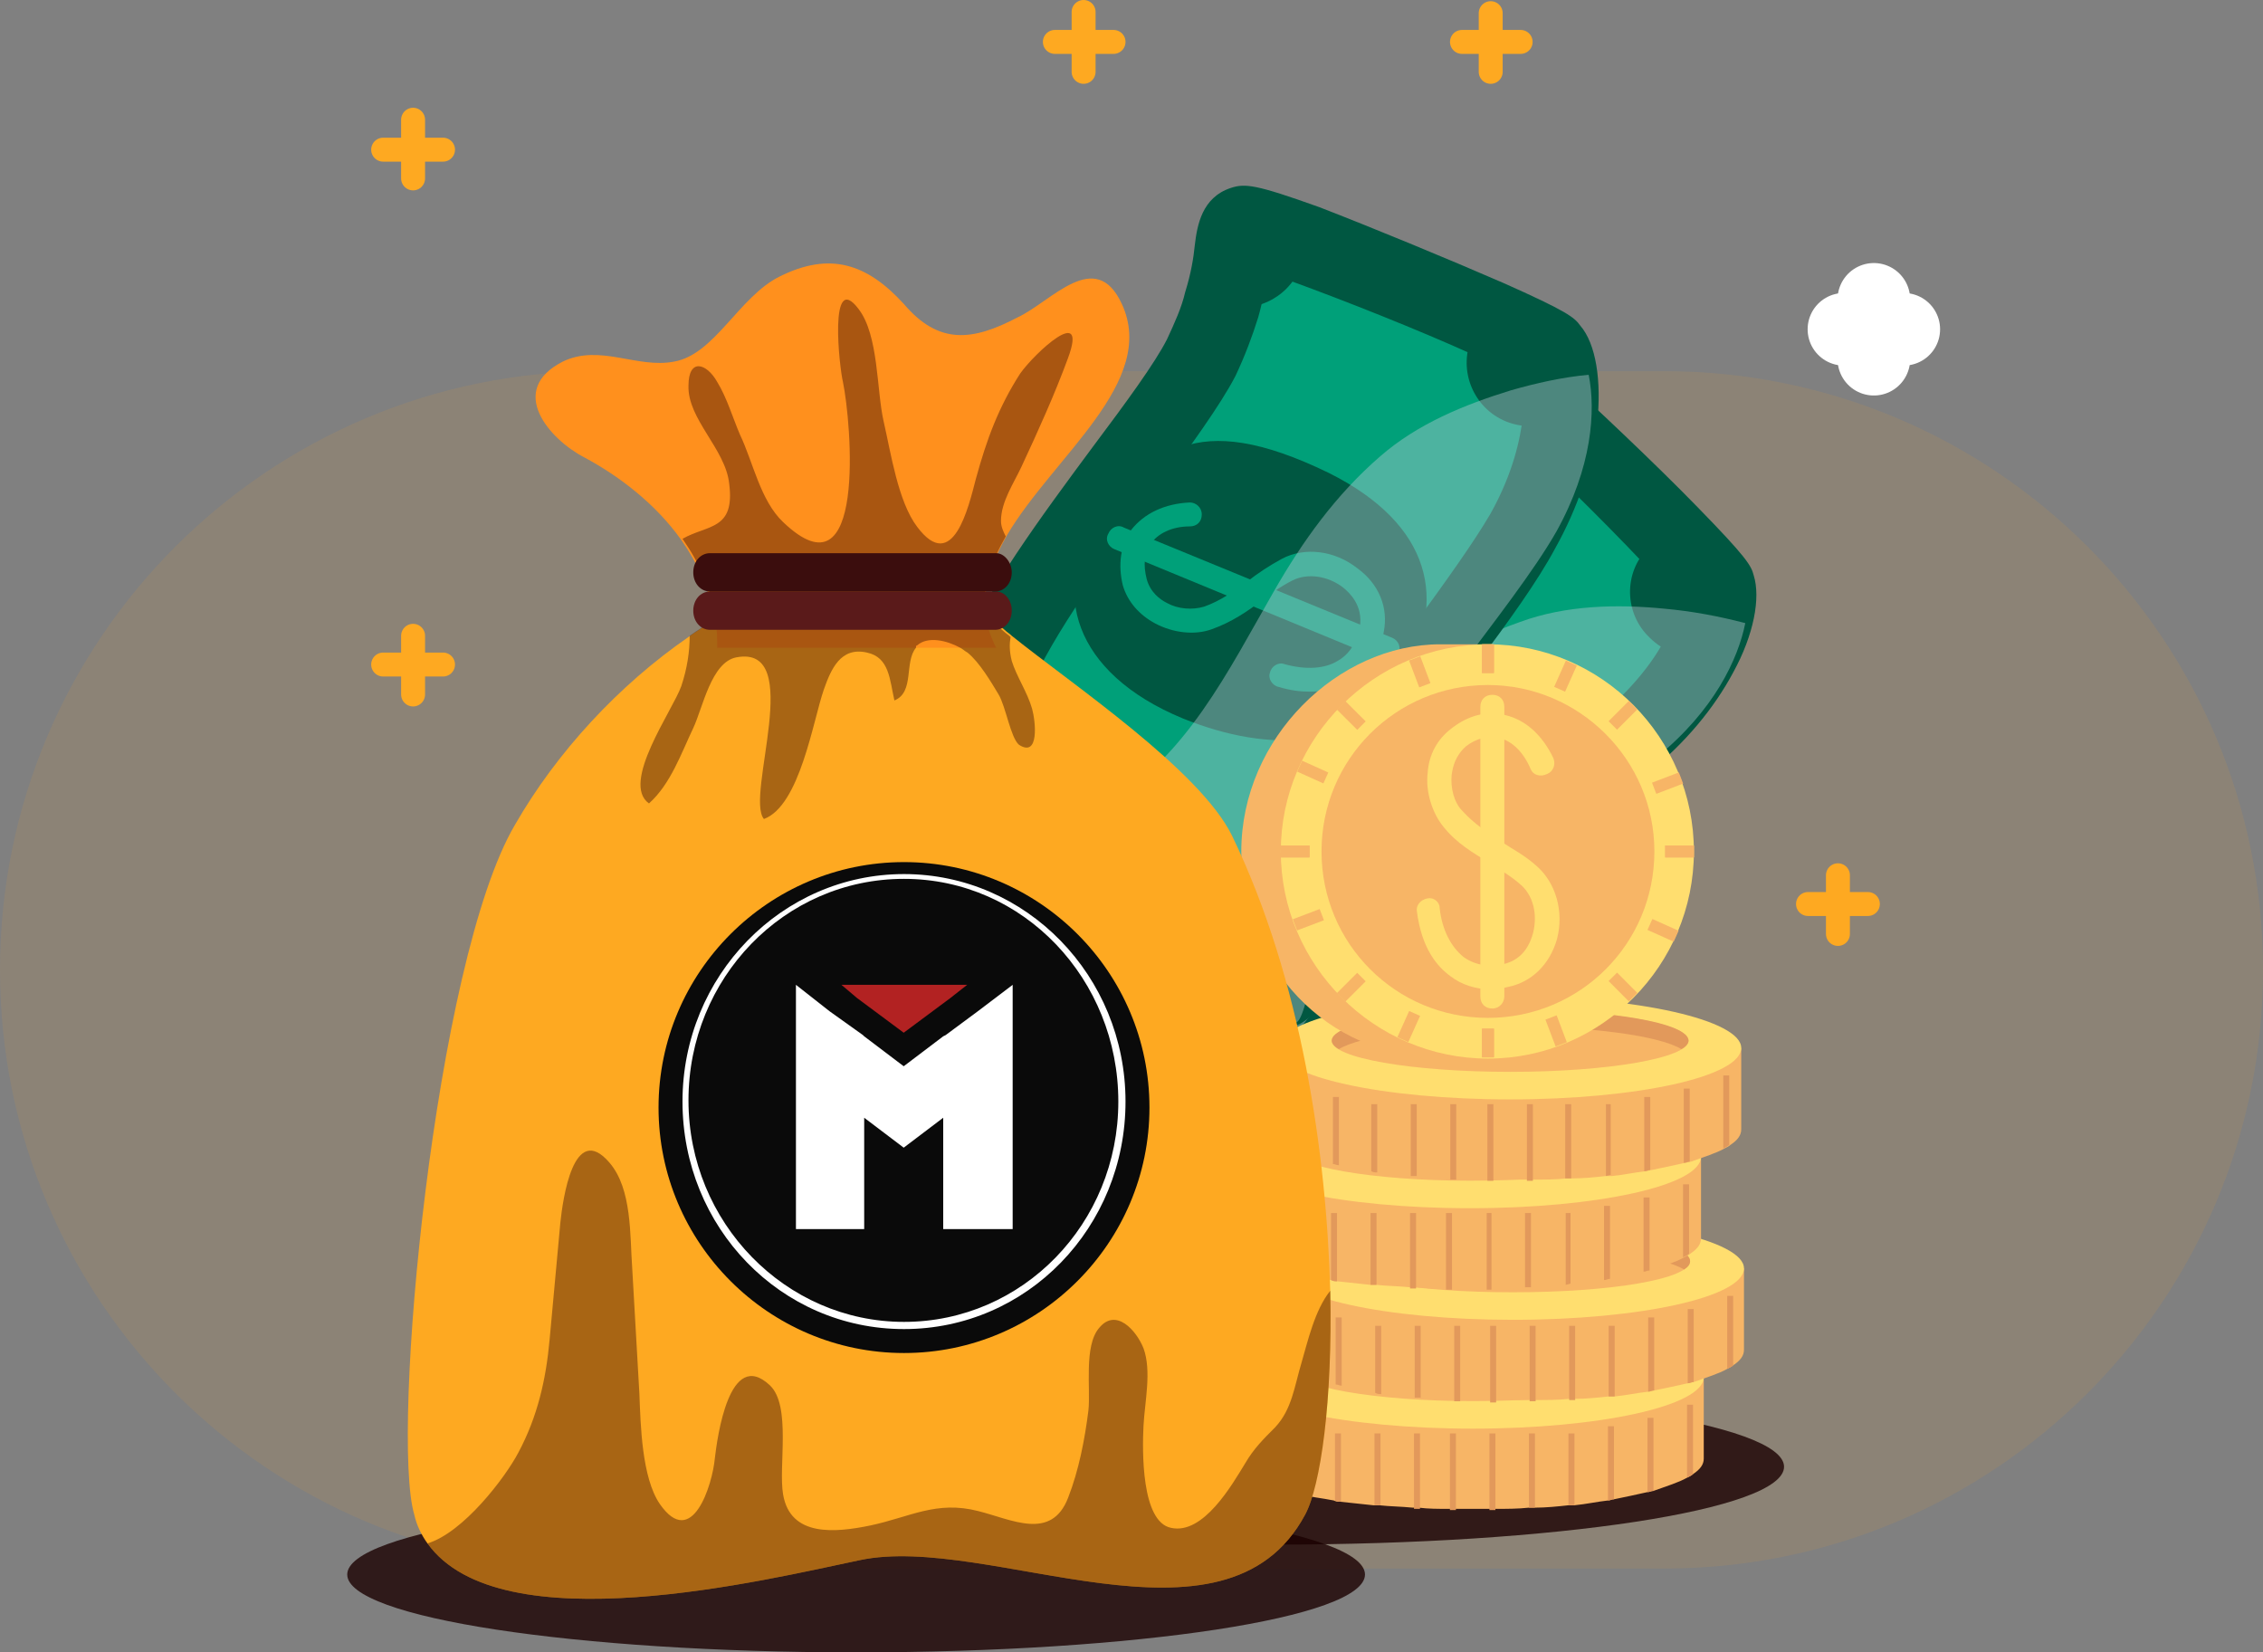 <?xml version="1.0" encoding="utf-8"?>
<!-- Generator: Adobe Illustrator 23.0.2, SVG Export Plug-In . SVG Version: 6.00 Build 0)  -->
<svg version="1.1" id="Layer_1" xmlns="http://www.w3.org/2000/svg" xmlns:xlink="http://www.w3.org/1999/xlink" x="0px" y="0px"
	 viewBox="0 0 189 138" style="enable-background:new 0 0 189 138;" xml:space="preserve">
<rect x="0" y="0" width="189" height="138" fill="#808080" stroke="none"/>
<style type="text/css">
	.st0{opacity:0.1;fill-rule:evenodd;clip-rule:evenodd;fill:#FEA921;enable-background:new    ;}
	.st1{fill:#1B0000;fill-opacity:0.8;}
	.st2{fill:#00A079;}
	.st3{fill:#005741;}
	.st4{opacity:0.4;}
	.st5{fill:#C1D0D9;}
	.st6{fill:#F7B566;}
	.st7{fill:#FFDE6F;}
	.st8{fill:#E2995B;}
	.st9{fill:#FEA921;}
	.st10{fill:#FF901D;}
	.st11{fill:#280000;fill-opacity:0.4;}
	.st12{fill:#5A1A1A;}
	.st13{fill:#3B0D0D;}
	.st14{fill:none;stroke:#FFFFFF;stroke-width:6.063;stroke-linecap:round;}
	.st15{fill:none;stroke:#FEA921;stroke-width:2;stroke-linecap:round;}
	.st16{fill:#0A0A0A;}
	.st17{fill:#FFFFFF;}
	.st18{fill:#B22222;}
</style>
<g transform="translate(0 1)">
	<path class="st0" d="M50,30h89c27.6,0,50,22.4,50,50l0,0c0,27.6-22.4,50-50,50H50c-27.6,0-50-22.4-50-50l0,0C0,52.4,22.4,30,50,30z
		"/>
	<g transform="translate(29)">
		<path class="st1" d="M85,130.5c0,3.6-19,6.5-42.5,6.5S0,134.1,0,130.5c0-3.6,19-6.5,42.5-6.5S85,126.9,85,130.5z"/>
		<path class="st1" d="M120,121.5c0,3.6-19,6.5-42.5,6.5S35,125.1,35,121.5s19-6.5,42.5-6.5S120,117.9,120,121.5z"/>
		<g transform="translate(5 15)">
			<g transform="translate(45.862 10.541)">
				<g>
					<path class="st2" d="M65.8,22.1c0.6,1.7-0.1,8.5-7.4,14.5c-5.8,4.7-18.6,10.9-25.1,17.1c-5.2,5-9.5,13.8-10.5,12.9
						C21.8,65.7,0.2,46.4,0,44.6c-0.2-1.8,2.7-8.9,8.5-15c6.7-7.1,22.1-15.2,27.1-19.6c6.1-5.4,5.8-10,7.4-9.8
						C44.5,0.2,65.2,20.4,65.8,22.1z"/>
				</g>
				<g>
					<path class="st3" d="M23,67c-0.8,0-1.6-0.3-2.3-0.9c-0.2-0.2-2.1-1.9-4.6-4.2C12.7,58.8,7.9,54.4,4.4,51
						c-4.9-4.8-5.4-5.8-5.5-7.1c-0.1-1.5,0.6-3.7,2.2-6.6c1.7-3.1,4.1-6.4,6.8-9.2c4-4.2,10.9-8.5,17-12.3c3.8-2.3,7.4-4.6,9-6.1
						c1.1-1,2-1.9,2.9-3c1-1.3,1.7-2.4,2.2-3.3c0.8-1.5,2-3.5,4.5-3.4c1.2,0.1,2.1,0.5,6.3,4.2c3.5,3.2,8.5,7.9,12.1,11.6l0,0
						c4.1,4.2,4.5,4.9,4.7,5.7c0.6,1.9,0,5-1.7,8.1c-1.6,3-4,5.9-7.1,8.4c-2.4,2-5.9,4.2-9.5,6.5c-4.8,3-10.1,6.4-13.4,9.5
						c-2,1.9-3.9,4.5-5.6,7.1l-0.5,0.7c-2.4,3.5-3.4,4.9-5.4,5.1C23.3,67,23.1,67,23,67z M24.9,61.3C24.9,61.3,24.9,61.3,24.9,61.3
						C24.9,61.3,24.9,61.3,24.9,61.3z M5.5,43C6,43.5,7,44.6,8.9,46.5c3.4,3.4,8.1,7.7,11.5,10.8c0.9,0.8,1.6,1.5,2.3,2.1
						c0.3-0.4,0.5-0.8,0.8-1.1l0.5-0.7c1.9-2.8,4.1-5.7,6.4-8c3.7-3.6,9.4-7.2,14.4-10.3c3.5-2.2,6.8-4.3,8.9-6
						c3-2.5,4.7-4.9,5.5-6.5c0.8-1.4,1.1-2.5,1.2-3.1c-0.4-0.5-1.3-1.5-3.1-3.3l0,0C53.8,16.7,49,12,45.6,8.9
						c-0.6-0.6-1.2-1-1.6-1.4c-0.5,0.9-1.2,2-2.2,3.2c-1.1,1.3-2.3,2.6-3.6,3.8c-2.1,1.9-5.7,4.1-9.9,6.7
						c-5.8,3.6-12.3,7.6-15.8,11.3c-3.1,3.3-5,6.4-5.8,7.9C6.1,41.5,5.7,42.4,5.5,43z M60.8,24L60.8,24L60.8,24z M60.5,23.1
						L60.5,23.1L60.5,23.1z"/>
				</g>
				<g>
					<path class="st3" d="M7.9,40.3c2.1,2,2.2,5.4,0.1,7.5c-0.4,0.4-0.8,0.7-1.3,1c-2.6-2.6-4.5-4.6-4.6-5.1
						c-0.1-0.8,0.5-2.6,1.8-4.9C5.3,38.7,6.8,39.2,7.9,40.3z M26.2,58.9c0.1,0.1,0.3,0.3,0.4,0.4c-1.9,2.8-3.3,4.9-3.8,4.5
						c-0.3-0.2-2.1-1.9-4.6-4.2c0.1-0.2,0.3-0.4,0.5-0.6C20.8,56.9,24.1,56.8,26.2,58.9z M47.7,6.6c-0.2,0.7-0.6,1.3-1.1,1.8
						c-2,2-5.1,2.1-7.2,0.3c2.6-3.3,3-5.6,4.1-5.5C43.8,3.2,45.5,4.6,47.7,6.6z M59.6,18c2.2,2.3,3.8,4,4,4.5c0.3,0.8,0,3-1.5,5.7
						c-1.5,0.2-3-0.3-4.2-1.5c-2.1-2-2.2-5.4-0.1-7.5C58.3,18.7,58.9,18.2,59.6,18z M42.5,25.1c6.5,7.1,5.3,13.7-0.6,18.2
						c-5.5,4.2-12.5,1.9-18.3-3.7c-7.2-6.9-6.4-14.1-0.5-17.8C29.3,18,34.1,15.8,42.5,25.1z"/>
				</g>
				<g transform="translate(24.037 23.603)">
					<g>
						<path class="st2" d="M12.8,23.8c-2.2,0-5-0.6-8-2.9c-1.9-1.4-2.8-3.6-2.5-5.8c-2.3-0.6-4.4-1.9-6-3.8c-1.9-2.3-2.8-5.1-2.5-8
							C-6-0.1-4.2-3-1.5-4.7C1.4-6.5,5.1-6.8,8.6-5.5c2.9,1,4.5,3.9,4.1,6.8c3.8,0,7.5,2.2,9.6,5.6c2.2,3.6,2.2,8,0,11.4
							c-1.8,2.8-4.5,4.7-7.6,5.2C14.2,23.7,13.5,23.8,12.8,23.8z"/>
					</g>
					<g>
						<path class="st2" d="M17.5,23.3c-1.6,0-3.2-0.6-4.4-1.8L-4.3,4.7c-2.5-2.5-2.6-6.5-0.1-9C-2-6.9,2-6.9,4.6-4.5l17.4,16.8
							c2.5,2.5,2.6,6.5,0.1,9C20.8,22.6,19.1,23.3,17.5,23.3z"/>
					</g>
				</g>
				<g class="st4">
					<path class="st5" d="M59.2,24.3c-4-0.4-8.3-0.3-12.1,1.1c-4.6,1.6-8.6,4.2-12.5,7.2c-6,4.7-12,10.2-19.8,11.4
						C9.6,44.7,5,43.5,1.1,40.7c-0.8,1.8-1.1,3.2-1,3.9c0.2,1.8,21.8,21.2,22.8,22.1c1,0.9,5.3-7.9,10.5-12.9
						c6.4-6.2,19.3-12.3,25.1-17.1c4.8-3.9,6.8-8.2,7.4-11.2C63.6,24.9,61.4,24.5,59.2,24.3z"/>
				</g>
			</g>
			<g transform="translate(44.183)">
				<g>
					<path class="st2" d="M53.4,12.1c1.2,1.4,3.1,7.9-1.6,16.2c-3.7,6.6-13.3,17-17,25.1c-3,6.5-3.7,16.3-4.9,15.9
						S1.4,58.9,0.5,57.3c-0.9-1.6-0.8-9.3,2.4-17.1c3.6-9,14.9-22.3,17.9-28.3C24.5,4.6,22.5,0.5,24,0C25.5-0.4,52.2,10.7,53.4,12.1
						z"/>
				</g>
				<g>
					<path class="st3" d="M28.9,69.9c-0.4,0-0.8-0.1-1.2-0.2c-0.6-0.2-2.9-1.1-5.8-2.2c-4.3-1.6-10.3-3.9-14.9-5.8
						c-6.3-2.6-7.1-3.3-7.7-4.6c-0.7-1.3-0.8-3.7-0.4-7c0.4-3.5,1.5-7.5,2.9-11.1c2.2-5.4,7-11.9,11.3-17.7c2.7-3.6,5.2-7,6.2-9
						c0.6-1.3,1.2-2.6,1.5-3.9c0.5-1.6,0.7-2.9,0.8-3.9c0.2-1.7,0.6-4,3-4.8c1.2-0.4,2.1-0.3,7.4,1.6C36.4,3,42.7,5.6,47.3,7.6l0,0
						c5.4,2.4,6,2.9,6.5,3.6c1.3,1.5,1.8,4.6,1.4,8.2c-0.4,3.4-1.6,7-3.5,10.4c-1.5,2.8-3.9,6.1-6.5,9.6c-3.3,4.5-7,9.7-8.9,13.8
						c-1.1,2.5-1.9,5.6-2.6,8.6l-0.2,0.9c-1,4.1-1.3,5.8-3.1,6.8C30,69.7,29.4,69.9,28.9,69.9z M5,53.8c0.7,0.4,2,1,4.5,2
						c4.7,2,11.2,4.5,14.7,5.8c1.1,0.4,2.1,0.8,2.9,1.1c0.1-0.4,0.2-0.9,0.3-1.3l0.2-0.9c0.8-3.3,1.7-6.8,3-9.8
						c2.1-4.7,6.1-10.1,9.6-14.9c2.4-3.3,4.7-6.5,6.1-8.9c1.9-3.4,2.5-6.3,2.7-8.1c0.2-1.6,0.1-2.7-0.1-3.3
						c-0.6-0.3-1.7-0.9-4.1-1.9l0,0c-4.4-2-10.7-4.5-15.1-6.1c-0.8-0.3-1.5-0.5-2-0.7c-0.2,1-0.4,2.3-0.8,3.7
						c-0.5,1.6-1.1,3.2-1.9,4.9c-1.3,2.5-3.8,5.9-6.7,9.9c-4,5.5-8.6,11.7-10.5,16.3c-1.7,4.2-2.3,7.7-2.5,9.5C5,52.2,5,53.2,5,53.8
						z M5.1,54.5L5.1,54.5L5.1,54.5z M49.4,15.7L49.4,15.7L49.4,15.7z M48.8,15L48.8,15L48.8,15z"/>
				</g>
				<g>
					<path class="st3" d="M6.2,50.4c2.7,1.1,4,4.2,2.9,6.9c-0.2,0.5-0.5,1-0.8,1.4c-3.4-1.4-5.9-2.6-6.1-3C1.8,55,1.7,53.1,2,50.5
						C3.3,49.9,4.8,49.8,6.2,50.4z M30.1,60.9c0.2,0.1,0.4,0.2,0.5,0.3c-0.8,3.3-1.3,5.8-1.9,5.5c-0.3-0.1-2.6-1-5.8-2.2
						c0.1-0.3,0.1-0.5,0.2-0.8C24.4,61,27.5,59.8,30.1,60.9z M30.8,4.3c0,0.7-0.1,1.4-0.4,2.1c-1.1,2.6-4,3.9-6.6,3
						c1.2-4.1,0.7-6.3,1.7-6.7C25.9,2.6,28,3.3,30.8,4.3z M46,10.5c2.9,1.3,5.1,2.3,5.3,2.7c0.6,0.7,1.1,2.8,0.7,5.8
						c-1.3,0.7-2.9,0.8-4.4,0.2c-2.7-1.1-4-4.2-2.9-6.9C45.1,11.6,45.5,11,46,10.5z M32.8,23.5c8.6,4.3,10,10.7,6.1,17.1
						C35.3,46.6,28,47,20.6,44c-9.2-3.8-11.1-10.8-7-16.4C17.9,21.8,21.5,18,32.8,23.5z"/>
				</g>
				<g transform="translate(15.186 26.964)">
					<g>
						<path class="st2" d="M16,14.8c-0.8,0-1.6-0.1-2.6-0.4c-0.5-0.1-0.9-0.7-0.7-1.2c0.1-0.5,0.7-0.9,1.2-0.7
							c1.8,0.5,3.4,0.4,4.5-0.3c1.2-0.7,1.6-1.9,1.8-2.8c0.3-1.8-0.9-2.9-1.4-3.3c-1.3-1-3-1.2-4.2-0.6c-1,0.5-1.8,1.1-2.6,1.7
							C10.8,8.1,9.5,9,7.8,9.6c-1.4,0.5-3.2,0.3-4.7-0.5C1.8,8.4,0.8,7.3,0.4,5.9C0,4.2,0.2,2.6,1.1,1.3C2.2-0.1,3.9-0.9,6-1
							c0.5,0,1,0.4,1,1c0,0.6-0.4,1-1,1c-1.5,0-2.7,0.6-3.3,1.5C2.2,3.3,2.1,4.2,2.4,5.4c0.3,1.1,1.1,1.7,1.7,2C5,7.9,6.2,8,7.2,7.7
							c1.4-0.5,2.5-1.3,3.6-2.1c0.9-0.7,1.8-1.3,2.9-1.9c1.9-1,4.4-0.7,6.3,0.8c1.8,1.3,2.6,3.3,2.2,5.3c-0.3,1.8-1.3,3.3-2.7,4.1
							C18.8,14.3,17.6,14.8,16,14.8z"/>
					</g>
					<g>
						<path class="st2" d="M22.4,12.2c-0.1,0-0.3,0-0.4-0.1L-0.3,2.9c-0.5-0.2-0.8-0.8-0.5-1.3c0.2-0.5,0.8-0.8,1.3-0.5l22.4,9.2
							c0.5,0.2,0.8,0.8,0.5,1.3C23.2,12,22.8,12.2,22.4,12.2z"/>
					</g>
				</g>
				<g class="st4">
					<path class="st5" d="M48,16.6c-3.9,1.2-7.8,2.8-10.9,5.5c-3.7,3.2-6.5,7.1-8.9,11.3c-3.8,6.6-7.3,13.9-14.2,17.9
						c-4.5,2.6-9.2,3.1-13.9,2c0,2,0.1,3.4,0.5,4c0.9,1.6,28.1,11.6,29.3,12.1s2-9.3,4.9-15.9c3.7-8.1,13.3-18.6,17-25.1
						c3-5.4,3.3-10.1,2.7-13.1C52.3,15.5,50.1,16,48,16.6z"/>
				</g>
			</g>
			<g transform="translate(69.365 67.218)">
				<g transform="translate(.229 27.498)">
					<g>
						<path class="st6" d="M38.7,4.3c0,0,0,5.6,0,6.8c0,0.5-0.3,0.9-0.9,1.3c-0.1,0.1-0.3,0.2-0.5,0.3c-0.7,0.4-1.7,0.7-2.8,1.1
							c-0.2,0-0.3,0.1-0.5,0.1c-0.9,0.2-1.8,0.4-2.8,0.6c-0.2,0-0.3,0.1-0.5,0.1c-0.9,0.1-1.8,0.3-2.8,0.4L27.4,15
							c-0.9,0.1-1.9,0.2-2.8,0.2c-0.2,0-0.3,0-0.5,0c-0.9,0.1-1.9,0.1-2.8,0.1l-0.5,0c-0.5,0-1.1,0-1.7,0c-0.4,0-0.8,0-1.2,0
							c-0.2,0-0.3,0-0.5,0c-0.9,0-1.7,0-2.5-0.1c-0.2,0-0.3,0-0.5,0c-1-0.1-1.9-0.1-2.8-0.2c-0.2,0-0.3,0-0.5,0
							c-1-0.1-1.9-0.2-2.8-0.3c-0.2,0-0.3,0-0.5-0.1c-1-0.2-2-0.3-2.8-0.5c-0.2,0-0.3-0.1-0.5-0.1c-1.1-0.3-2.1-0.6-2.8-0.9
							l-0.5-0.2C0.2,12.4,0,11.4,0,10.8c0-1.3,0-6.5,0-6.5L38.7,4.3L38.7,4.3z"/>
					</g>
					<g>
						<path class="st7" d="M38.7,4.3c0,2.4-8.7,4.3-19.3,4.3S0,6.7,0,4.3s8.7-4.3,19.3-4.3C30.1,0.1,38.7,2,38.7,4.3z"/>
					</g>
					<g>
						<path class="st6" d="M34.2,3.7c0,1.5-6.6,2.6-14.8,2.6S4.5,5.1,4.5,3.7S11.2,1,19.4,1C27.6,1,34.2,2.2,34.2,3.7z"/>
					</g>
					<g>
						<path class="st8" d="M5.1,4.4c1.8-1.1,7.5-1.9,14.3-1.9c6.8,0,12.5,0.8,14.3,1.9c0.4-0.2,0.6-0.5,0.6-0.7
							c0-1.5-6.6-2.6-14.8-2.6S4.5,2.2,4.5,3.7C4.5,3.9,4.7,4.2,5.1,4.4z M18,9v6.4c-0.2,0-0.3,0-0.5,0V9H18L18,9z"/>
					</g>
					<g>
						<polygon class="st8" points="20.8,15.4 20.8,9 21.3,9 21.3,15.4 						"/>
					</g>
					<g>
						<path class="st8" d="M24.6,9v6.2c-0.2,0-0.3,0-0.5,0V9L24.6,9L24.6,9z"/>
					</g>
					<g>
						<polygon class="st8" points="27.4,15 27.4,9 27.9,9 27.9,15 						"/>
					</g>
					<g>
						<path class="st8" d="M31.2,8.4v6.1c-0.2,0-0.3,0.1-0.5,0.1V8.4L31.2,8.4L31.2,8.4z M34.5,7.7v6.1c-0.2,0-0.3,0.1-0.5,0.1V7.7
							H34.5L34.5,7.7z M37.8,6.6v5.8c-0.1,0.1-0.3,0.2-0.5,0.3V6.6L37.8,6.6L37.8,6.6z M15,9v6.3c-0.2,0-0.3,0-0.5,0V9H15z M11.7,9
							v6c-0.2,0-0.3,0-0.5,0v-6L11.7,9L11.7,9z M8.4,9v5.7c-0.2,0-0.3,0-0.5-0.1V9H8.4L8.4,9z M5.1,8.4v5.7c-0.2,0-0.3-0.1-0.5-0.1
							V8.4H5.1z"/>
					</g>
					<g>
						<polygon class="st8" points="1.3,12.9 1.3,6.9 1.8,6.9 1.8,13.1 						"/>
					</g>
				</g>
				<g transform="translate(3.587 18.409)">
					<g>
						<path class="st6" d="M38.7,4.3c0,0,0,5.6,0,6.8c0,0.5-0.3,0.9-0.9,1.3c-0.1,0.1-0.3,0.2-0.5,0.3c-0.7,0.4-1.7,0.7-2.8,1.1
							c-0.2,0-0.3,0.1-0.5,0.1c-0.9,0.2-1.8,0.4-2.8,0.6c-0.2,0-0.3,0.1-0.5,0.1c-0.9,0.1-1.8,0.3-2.8,0.4L27.4,15
							c-0.9,0.1-1.9,0.2-2.8,0.2c-0.2,0-0.3,0-0.5,0c-0.9,0.1-1.9,0.1-2.8,0.1l-0.5,0c-0.5,0-1.1,0-1.7,0c-0.4,0-0.8,0-1.2,0
							c-0.2,0-0.3,0-0.5,0c-0.9,0-1.7,0-2.5-0.1c-0.2,0-0.3,0-0.5,0c-1-0.1-1.9-0.1-2.8-0.2c-0.2,0-0.3,0-0.5,0
							c-1-0.1-1.9-0.2-2.8-0.3c-0.2,0-0.3,0-0.5-0.1c-1-0.2-2-0.3-2.8-0.5c-0.2,0-0.3-0.1-0.5-0.1c-1.1-0.3-2.1-0.6-2.8-0.9
							l-0.5-0.2C0.2,12.4,0,11.4,0,10.8c0-1.3,0-6.5,0-6.5H38.7z"/>
					</g>
					<g>
						<path class="st7" d="M38.7,4.3c0,2.4-8.7,4.3-19.3,4.3S0.1,6.7,0.1,4.3s8.7-4.3,19.3-4.3S38.7,2,38.7,4.3z"/>
					</g>
					<g>
						<path class="st6" d="M34.2,3.7c0,1.5-6.6,2.6-14.8,2.6S4.5,5.2,4.5,3.7s6.6-2.6,14.8-2.6S34.2,2.2,34.2,3.7z"/>
					</g>
					<g>
						<path class="st8" d="M5.1,4.4c1.8-1.1,7.5-1.9,14.3-1.9c6.8,0,12.5,0.8,14.3,1.9C34,4.2,34.2,4,34.2,3.7
							c0-1.5-6.6-2.6-14.8-2.6S4.5,2.2,4.5,3.7C4.5,4,4.7,4.2,5.1,4.4z M18,9.1v6.4c-0.2,0-0.3,0-0.5,0V9.1H18L18,9.1z"/>
					</g>
					<g>
						<polygon class="st8" points="20.8,15.4 20.8,9.1 21.3,9.1 21.3,15.4 						"/>
					</g>
					<g>
						<path class="st8" d="M24.6,9.1v6.2c-0.2,0-0.3,0-0.5,0V9.1L24.6,9.1L24.6,9.1z"/>
					</g>
					<g>
						<polygon class="st8" points="27.4,15 27.4,9.1 27.9,9.1 27.9,15 						"/>
					</g>
					<g>
						<path class="st8" d="M31.2,8.4v6.1c-0.2,0-0.3,0.1-0.5,0.1V8.4H31.2z M34.5,7.7v6.1c-0.2,0-0.3,0.1-0.5,0.1V7.7H34.5L34.5,7.7
							z M37.8,6.6v5.8c-0.1,0.1-0.3,0.2-0.5,0.3V6.6H37.8z M15,9.1v6.3c-0.2,0-0.3,0-0.5,0V9.1H15z M11.7,9.1v6c-0.2,0-0.3,0-0.5,0
							v-6L11.7,9.1L11.7,9.1z M8.4,9.1v5.7c-0.2,0-0.3,0-0.5-0.1V9.1H8.4L8.4,9.1z M5.1,8.4v5.7c-0.2,0-0.3-0.1-0.5-0.1V8.4H5.1z"/>
					</g>
					<g>
						<polygon class="st8" points="1.3,12.9 1.3,6.9 1.8,6.9 1.8,13.1 						"/>
					</g>
				</g>
				<g transform="translate(0 9.09)">
					<g>
						<path class="st6" d="M38.7,4.3c0,0,0,5.6,0,6.8c0,0.5-0.3,0.9-0.9,1.3c-0.1,0.1-0.3,0.2-0.5,0.3c-0.7,0.4-1.7,0.7-2.8,1.1
							c-0.2,0-0.3,0.1-0.5,0.1c-0.9,0.2-1.8,0.4-2.8,0.6c-0.2,0-0.3,0.1-0.5,0.1c-0.9,0.1-1.8,0.3-2.8,0.4L27.4,15
							c-0.9,0.1-1.9,0.2-2.8,0.2c-0.2,0-0.3,0-0.5,0c-0.9,0.1-1.9,0.1-2.8,0.1l-0.5,0c-0.5,0-1.1,0-1.7,0c-0.4,0-0.8,0-1.2,0
							c-0.2,0-0.3,0-0.5,0c-0.9,0-1.7,0-2.5-0.1c-0.2,0-0.3,0-0.5,0c-1-0.1-1.9-0.1-2.8-0.2c-0.2,0-0.3,0-0.5,0
							c-1-0.1-1.9-0.2-2.8-0.3c-0.2,0-0.3,0-0.5-0.1c-1-0.2-2-0.3-2.8-0.5C4.9,14,4.7,14,4.6,14c-1.1-0.3-2.1-0.6-2.8-0.9l-0.5-0.2
							C0.2,12.4,0,11.4,0,10.8c0-1.3,0-6.5,0-6.5L38.7,4.3L38.7,4.3z"/>
					</g>
					<g>
						<path class="st7" d="M38.7,4.3c0,2.4-8.7,4.3-19.3,4.3S0,6.7,0,4.3S8.7,0,19.3,0C30,0,38.7,1.9,38.7,4.3z"/>
					</g>
					<g>
						<path class="st6" d="M34.2,3.7c0,1.5-6.6,2.6-14.8,2.6S4.5,5.1,4.5,3.7S11.1,1,19.4,1S34.2,2.2,34.2,3.7z"/>
					</g>
					<g>
						<path class="st8" d="M5.1,4.4c1.8-1.1,7.5-1.9,14.3-1.9c6.8,0,12.5,0.8,14.3,1.9c0.4-0.2,0.6-0.5,0.6-0.7
							c0-1.5-6.6-2.6-14.8-2.6S4.5,2.2,4.5,3.7C4.5,3.9,4.7,4.2,5.1,4.4z M17.9,9v6.4c-0.2,0-0.3,0-0.5,0V9H17.9L17.9,9z"/>
					</g>
					<g>
						<polygon class="st8" points="20.8,15.4 20.8,9 21.2,9 21.2,15.4 						"/>
					</g>
					<g>
						<path class="st8" d="M24.5,9v6.2c-0.2,0-0.3,0-0.5,0V9L24.5,9L24.5,9z"/>
					</g>
					<g>
						<polygon class="st8" points="27.4,15 27.4,9 27.8,9 27.8,14.9 						"/>
					</g>
					<g>
						<path class="st8" d="M31.1,8.4v6.1c-0.2,0-0.3,0.1-0.5,0.1V8.4H31.1z M34.4,7.7v6.1c-0.2,0-0.3,0.1-0.5,0.1V7.7H34.4L34.4,7.7
							z M37.7,6.6v5.8c-0.1,0.1-0.3,0.2-0.5,0.3V6.6H37.7z M14.9,9v6.3c-0.2,0-0.3,0-0.5,0V9H14.9z M11.6,9v6c-0.2,0-0.3,0-0.5,0V9
							L11.6,9L11.6,9z M8.3,9v5.7c-0.2,0-0.3,0-0.5-0.1V9H8.3L8.3,9z M5,8.4v5.7c-0.2,0-0.3-0.1-0.5-0.1V8.4H5z"/>
					</g>
					<g>
						<polygon class="st8" points="1.3,12.9 1.3,6.9 1.7,6.9 1.7,13.1 						"/>
					</g>
				</g>
				<g transform="translate(3.358)">
					<g>
						<path class="st6" d="M38.7,4.3c0,0,0,5.6,0,6.8c0,0.5-0.3,0.9-0.9,1.3c-0.1,0.1-0.3,0.2-0.5,0.3c-0.7,0.4-1.7,0.7-2.8,1.1
							c-0.2,0-0.3,0.1-0.5,0.1c-0.9,0.2-1.8,0.4-2.8,0.6c-0.2,0-0.3,0.1-0.5,0.1c-0.9,0.1-1.8,0.3-2.8,0.4L27.4,15
							c-0.9,0.1-1.9,0.2-2.8,0.2c-0.2,0-0.3,0-0.5,0c-0.9,0.1-1.9,0.1-2.8,0.1l-0.5,0c-0.5,0-1.1,0-1.7,0c-0.4,0-0.8,0-1.2,0
							c-0.2,0-0.3,0-0.5,0c-0.9,0-1.7,0-2.5-0.1c-0.2,0-0.3,0-0.5,0c-1-0.1-1.9-0.1-2.8-0.2c-0.2,0-0.3,0-0.5,0
							c-1-0.1-1.9-0.2-2.8-0.3c-0.2,0-0.3,0-0.5-0.1c-1-0.2-2-0.3-2.8-0.5c-0.2,0-0.3-0.1-0.5-0.1c-1.1-0.3-2.1-0.6-2.8-0.9
							l-0.5-0.2C0.2,12.4,0,11.4,0,10.8c0-1.3,0-6.5,0-6.5L38.7,4.3L38.7,4.3z"/>
					</g>
					<g>
						<path class="st7" d="M38.7,4.3c0,2.4-8.7,4.3-19.3,4.3S0,6.7,0,4.3S8.7,0,19.4,0S38.7,2,38.7,4.3z"/>
					</g>
					<g>
						<ellipse class="st6" cx="19.4" cy="3.7" rx="14.9" ry="2.6"/>
					</g>
					<g>
						<path class="st8" d="M5.1,4.4c1.8-1.1,7.5-1.9,14.3-1.9c6.8,0,12.5,0.8,14.3,1.9c0.4-0.2,0.6-0.5,0.6-0.7
							c0-1.5-6.6-2.6-14.8-2.6S4.5,2.2,4.5,3.7C4.5,3.9,4.7,4.2,5.1,4.4z M18,9v6.4c-0.2,0-0.3,0-0.5,0V9H18L18,9z"/>
					</g>
					<g>
						<polygon class="st8" points="20.8,15.4 20.8,9 21.3,9 21.3,15.4 						"/>
					</g>
					<g>
						<path class="st8" d="M24.5,9v6.2c-0.2,0-0.3,0-0.5,0V9L24.5,9L24.5,9z"/>
					</g>
					<g>
						<polygon class="st8" points="27.4,15 27.4,9 27.8,9 27.8,14.9 						"/>
					</g>
					<g>
						<path class="st8" d="M31.1,8.4v6.1c-0.2,0-0.3,0.1-0.5,0.1V8.4H31.1z M34.4,7.7v6.1c-0.2,0-0.3,0.1-0.5,0.1V7.7H34.4L34.4,7.7
							z M37.7,6.6v5.8c-0.1,0.1-0.3,0.2-0.5,0.3V6.6H37.7z M14.9,9v6.3c-0.2,0-0.3,0-0.5,0V9H14.9z M11.6,9v6c-0.2,0-0.3,0-0.5,0V9
							L11.6,9L11.6,9z M8.3,9v5.7c-0.2,0-0.3,0-0.5-0.1V9H8.3L8.3,9z M5.1,8.4v5.7c-0.2,0-0.3-0.1-0.5-0.1V8.4H5.1z"/>
					</g>
					<g>
						<polygon class="st8" points="1.3,12.9 1.3,6.9 1.8,6.9 1.8,13.1 						"/>
					</g>
				</g>
			</g>
			<g transform="translate(69.67 37.81)">
				<g>
					<path class="st6" d="M33.3,17.3c0,7.1-11.7,17.2-11.7,17.2s-2.5,0-5,0C7.1,34.5,0,26.8,0,17.3C0,7.8,8.1,0,16.6,0
						c2,0,4.3,0,4.3,0S33.3,9.8,33.3,17.3z"/>
				</g>
				<g>
					<path class="st7" d="M37.8,17.3c0,9.5-7.7,17.3-17.2,17.3S3.3,26.8,3.3,17.3C3.3,7.8,11.1,0,20.6,0S37.8,7.8,37.8,17.3z"/>
				</g>
				<g>
					<path class="st6" d="M34.5,17.3c0,7.7-6.2,13.9-13.9,13.9S6.7,25,6.7,17.3S12.9,3.4,20.6,3.4C28.2,3.4,34.5,9.6,34.5,17.3z"/>
				</g>
				<g transform="translate(15.567 5.118)">
					<g>
						<path class="st7" d="M5.3,23.7c-1.3,0-2.5-0.4-3.4-1.1c-1.1-0.8-2.4-2.3-2.8-5.4c-0.1-0.5,0.3-1,0.9-1.1C0.5,16,1,16.4,1,16.9
							c0.2,1.9,1,3.3,2,4.1c1.1,0.8,2.4,0.8,3.3,0.6c1.8-0.4,2.3-1.9,2.5-2.6c0.4-1.6,0-3.2-1.1-4.1c-0.8-0.7-1.7-1.2-2.6-1.8
							c-1.3-0.8-2.7-1.6-3.8-3C0.4,9-0.2,7.2,0,5.6c0.1-1.5,0.8-2.8,2-3.7c1.4-1.1,3-1.5,4.5-1.1c1.7,0.4,3.1,1.7,4,3.6
							c0.2,0.5,0,1.1-0.5,1.3C9.4,6,8.8,5.8,8.6,5.3C8,3.9,7.1,3,6,2.7c-0.9-0.2-1.9,0-2.8,0.7C2.3,4.2,2.1,5.1,2,5.8
							c-0.1,1.1,0.2,2.3,0.9,3c1,1.1,2.1,1.8,3.3,2.6c0.9,0.6,1.9,1.1,2.9,2c1.6,1.4,2.3,3.8,1.7,6.1c-0.6,2.1-2.1,3.6-4.1,4
							C6.3,23.6,5.8,23.7,5.3,23.7z"/>
					</g>
					<g>
						<path class="st7" d="M5.4,25.3c-0.6,0-1-0.4-1-1V0.1c0-0.6,0.4-1,1-1s1,0.4,1,1v24.2C6.4,24.8,6,25.3,5.4,25.3z"/>
					</g>
				</g>
				<g>
					<rect x="20.1" y="0" class="st6" width="1" height="2.4"/>
				</g>
				<g>
					<rect x="20.1" y="32.1" class="st6" width="1" height="2.4"/>
				</g>
				<g>
					<rect x="35.4" y="16.8" class="st6" width="2.4" height="1"/>
				</g>
				<g>
					<rect x="3.3" y="16.8" class="st6" width="2.4" height="1"/>
				</g>
				<g>
					<rect x="20.1" y="0" class="st6" width="1" height="2.4"/>
				</g>
				<g>
					<rect x="20.1" y="32.1" class="st6" width="1" height="2.4"/>
				</g>
				<g>
					<rect x="35.4" y="16.8" class="st6" width="2.4" height="1"/>
				</g>
				<g>
					<rect x="3.3" y="16.8" class="st6" width="2.4" height="1"/>
				</g>
				<g>
					<rect x="30.7" y="5.4" transform="matrix(0.707 -0.707 0.707 0.707 5.152 24.309)" class="st6" width="2.4" height="1"/>
				</g>
				<g>
					<rect x="8" y="28.1" transform="matrix(0.707 -0.707 0.707 0.707 -17.538 14.924)" class="st6" width="2.4" height="1"/>
				</g>
				<g>
					
						<rect x="31.4" y="27.4" transform="matrix(0.709 -0.705 0.705 0.709 -10.904 30.834)" class="st6" width="1" height="2.4"/>
				</g>
				<g>
					<rect x="8.7" y="4.7" transform="matrix(0.706 -0.708 0.708 0.706 -1.485 8.293)" class="st6" width="1" height="2.4"/>
				</g>
				<g>
					<rect x="25.9" y="2.1" transform="matrix(0.408 -0.913 0.913 0.408 13.645 26.342)" class="st6" width="2.4" height="1"/>
				</g>
				<g>
					
						<rect x="12.8" y="31.4" transform="matrix(0.41 -0.912 0.912 0.41 -20.85 31.613)" class="st6" width="2.4" height="1"/>
				</g>
				<g>
					
						<rect x="34.7" y="22.7" transform="matrix(0.409 -0.912 0.912 0.409 -0.971 46.216)" class="st6" width="1" height="2.4"/>
				</g>
				<g>
					<rect x="5.5" y="9.5" transform="matrix(0.411 -0.912 0.912 0.411 -6.258 11.743)" class="st6" width="1" height="2.4"/>
				</g>
				<g>
					<rect x="34.4" y="11.1" transform="matrix(0.934 -0.357 0.357 0.934 -1.79 13.469)" class="st6" width="2.4" height="1"/>
				</g>
				<g>
					<rect x="4.4" y="22.5" transform="matrix(0.935 -0.355 0.355 0.935 -7.799 3.487)" class="st6" width="2.4" height="1"/>
				</g>
				<g>
					
						<rect x="25.8" y="31.1" transform="matrix(0.935 -0.354 0.354 0.935 -9.73 11.399)" class="st6" width="1" height="2.4"/>
				</g>
				<g>
					<rect x="14.4" y="1.1" transform="matrix(0.935 -0.354 0.354 0.935 0.158 5.423)" class="st6" width="1" height="2.4"/>
				</g>
			</g>
			<g transform="translate(0 6)">
				<path class="st9" d="M75,104.5c-6.7,12.5-26.4,1.5-37.2,3.8c-7.7,1.6-30,7.1-36.1-1.4c-0.5-0.7-0.9-1.5-1.1-2.4
					c-2-6.7,1.7-46.2,8.4-57.6c3.5-6.1,8.7-11.7,14.5-15.7c0.7-0.5,1.5-1,2.2-1.4c4.5-2.7,9.3-4.4,13.9-4.4c5.3,0,5,0.5,8.7,3.8
					c0.5,0.4,1,0.9,1.6,1.4c0.2,0.2,0.4,0.3,0.6,0.5c5.1,4.1,15.7,11.2,18.4,16.7c5.8,12,7.9,26.6,8.2,38.1v0
					C77.3,95,76.3,102.1,75,104.5z"/>
				<path class="st10" d="M50.1,22.7c-1.2,2.1-2,4.3-1.8,6.5c0.1,1,0.4,1.9,0.9,2.9H25.9c0-0.8,0-1.6-0.2-2.3
					c-0.4-2.5-1.4-4.7-2.8-6.7c-2.2-3.1-5.3-5.4-8.1-6.9c-2.9-1.5-6.5-5.6-1.8-8c3.1-1.5,6.2,0.6,9.3,0c3.4-0.6,5.4-5.4,8.8-7.1
					C35.3-1,38.4,0,41.5,3.4c2.9,3.4,5.7,3.1,9.5,1.1c2.8-1.3,6.5-5.9,8.7-1.1C62.7,9.9,54,16.1,50.1,22.7z"/>
				<path class="st11" d="M51.3,17c-0.6,1.3-1.7,2.9-1.7,4.5c0,0.5,0.2,0.9,0.4,1.3c-1.2,2.1-2,4.3-1.8,6.5c0.5,0.4,1,0.9,1.6,1.4
					c0.2,0.2,0.4,0.3,0.6,0.5c-0.1,0.6-0.1,1.2,0.1,2c0.4,1.3,1.3,2.6,1.7,4c0.3,1.1,0.6,4.1-1.1,3C50.4,39.6,50,37,49.4,36
					c-0.6-1-1.6-2.7-2.6-3.5c-0.2-0.1-0.4-0.3-0.6-0.4c-1.1-0.6-2.7-1-3.6-0.2c-0.1,0-0.1,0.1-0.1,0.2c-1,1.2-0.1,3.7-1.8,4.4
					c-0.4-1.7-0.4-3.6-2.3-4c-2.2-0.5-3,1.4-3.6,3.1c-0.9,2.6-2,9.7-5,10.8c-1.6-1.9,3.5-14.6-2.3-13.5c-2.1,0.4-2.8,4.2-3.6,5.9
					c-1,2.1-1.9,4.7-3.7,6.3c-2.4-1.7,2-7.8,2.7-9.8c0.5-1.5,0.7-2.9,0.7-4.2c0.7-0.5,1.5-1,2.2-1.4c-0.4-2.5-1.4-4.7-2.8-6.7
					c2.1-1.2,4.4-0.7,3.9-4.6c-0.3-2.9-3.5-5.4-3.4-8.2c0-2.3,1.5-1.9,2.4-0.3c0.8,1.3,1.3,3,1.9,4.4c1.1,2.3,1.7,5.5,3.6,7.3
					c7,6.7,5.7-8.3,5-11.7c-0.3-1.2-1.2-9.4,1.3-6.1c1.7,2.2,1.5,6.8,2.1,9.4c0.6,2.6,1.2,6.7,2.8,8.8c3,4,4.3-1.7,4.9-4
					c0.9-3.3,1.9-6,3.7-8.8c1.2-1.7,5.7-5.9,4-1.3C54.1,10.9,52.7,14,51.3,17z"/>
				<path class="st12" d="M50.5,29c0,0.9-0.6,1.6-1.4,1.6H25.3c-0.8,0-1.4-0.7-1.4-1.6l0,0c0-0.9,0.6-1.6,1.4-1.6h23.9
					C49.9,27.4,50.5,28.1,50.5,29L50.5,29z"/>
				<path class="st13" d="M50.5,25.8c0,0.9-0.6,1.6-1.4,1.6H25.3c-0.8,0-1.4-0.7-1.4-1.6l0,0c0-0.9,0.6-1.6,1.4-1.6h23.9
					C49.9,24.2,50.5,25,50.5,25.8L50.5,25.8z"/>
				<path class="st11" d="M75,104.5c-6.7,12.5-26.4,1.5-37.2,3.8c-7.7,1.6-30,7.1-36.1-1.4c3-0.9,6.5-5.5,7.6-7.6
					c1.6-3,2.3-6.1,2.6-9.4c0.3-3.3,0.6-6.5,0.9-9.8c0.2-1.9,1.1-8.5,4.1-5c1.9,2.2,1.7,6.1,1.9,8.8c0.2,3.5,0.4,7,0.6,10.5
					c0.1,2.6,0.2,7,1.7,9.2c2.7,3.9,4.4-1.6,4.6-3.8c0.2-1.7,1.2-9.3,4.6-6.1c1.8,1.7,0.7,6.8,1.1,9.1c0.6,3.6,4.4,3.2,7.3,2.6
					c3.3-0.7,5.5-2.1,9-1.2c2.8,0.7,6.1,2.5,7.5-1.1c0.9-2.3,1.4-4.9,1.7-7.3c0.2-1.8-0.4-5.4,0.9-6.9c1.4-1.7,3.1,0.2,3.7,1.7
					c0.7,1.9,0.1,4.5,0,6.5c-0.1,2-0.2,8,2.3,8.5c2.7,0.6,5.1-3.6,6.2-5.4c0.7-1.2,1.5-2,2.5-3c1.4-1.5,1.6-3.4,2.2-5.4
					c0.5-1.7,1.1-4.4,2.4-6C77.3,95,76.3,102.1,75,104.5z"/>
			</g>
		</g>
		<g transform="translate(125 24)">
			<line class="st14" x1="2.5" y1="5" x2="2.5" y2="0"/>
			<line class="st14" x1="0" y1="2.5" x2="5" y2="2.5"/>
		</g>
		<g transform="translate(122 72)">
			<line class="st15" x1="2.5" y1="5" x2="2.5" y2="0.1"/>
			<line class="st15" x1="0" y1="2.5" x2="5" y2="2.5"/>
		</g>
		<g transform="translate(93)">
			<line class="st15" x1="2.5" y1="5" x2="2.5" y2="0.1"/>
			<line class="st15" x1="0.1" y1="2.5" x2="5" y2="2.5"/>
		</g>
		<g transform="translate(59)">
			<line class="st15" x1="2.5" y1="5" x2="2.5" y2="0"/>
			<line class="st15" x1="0.1" y1="2.5" x2="5" y2="2.5"/>
		</g>
		<g transform="translate(3 9)">
			<line class="st15" x1="2.5" y1="4.9" x2="2.5" y2="0"/>
			<line class="st15" x1="0" y1="2.5" x2="5" y2="2.5"/>
		</g>
		<g transform="translate(3 52)">
			<line class="st15" x1="2.5" y1="5" x2="2.5" y2="0.1"/>
			<line class="st15" x1="0" y1="2.5" x2="5" y2="2.5"/>
		</g>
	</g>
	<g transform="translate(55 71)">
		<path class="st16" d="M41,20.5C41,31.8,31.8,41,20.5,41S0,31.8,0,20.5S9.2,0,20.5,0C31.8,0,41,9.2,41,20.5z"/>
		<path class="st17" d="M20.5,1C10.3,1,2,9.5,2,20c0,10.5,8.2,19,18.5,19S39,30.5,39,20S30.7,1,20.5,1z M20.5,38.4
			c-9.9,0-18-8.3-18-18.5s8-18.5,18-18.5S38.4,9.8,38.4,20S30.4,38.4,20.5,38.4z"/>
		<g transform="translate(11.275 10.25)">
			<polygon class="st17" points="15.4,2.2 12.7,4.2 12.5,4.3 9.2,6.8 5.9,4.3 5.8,4.2 3,2.2 0.2,0 0.2,4.2 0.2,6.8 0.2,20.4 
				5.9,20.4 5.9,11.1 9.2,13.6 12.5,11.1 12.5,20.4 18.3,20.4 18.3,6.8 18.3,4.2 18.3,0 			"/>
			<polygon class="st18" points="13.1,0 5.3,0 4,0 5.3,1.1 9.2,4 13.1,1.1 14.5,0 			"/>
		</g>
	</g>
</g>
</svg>
